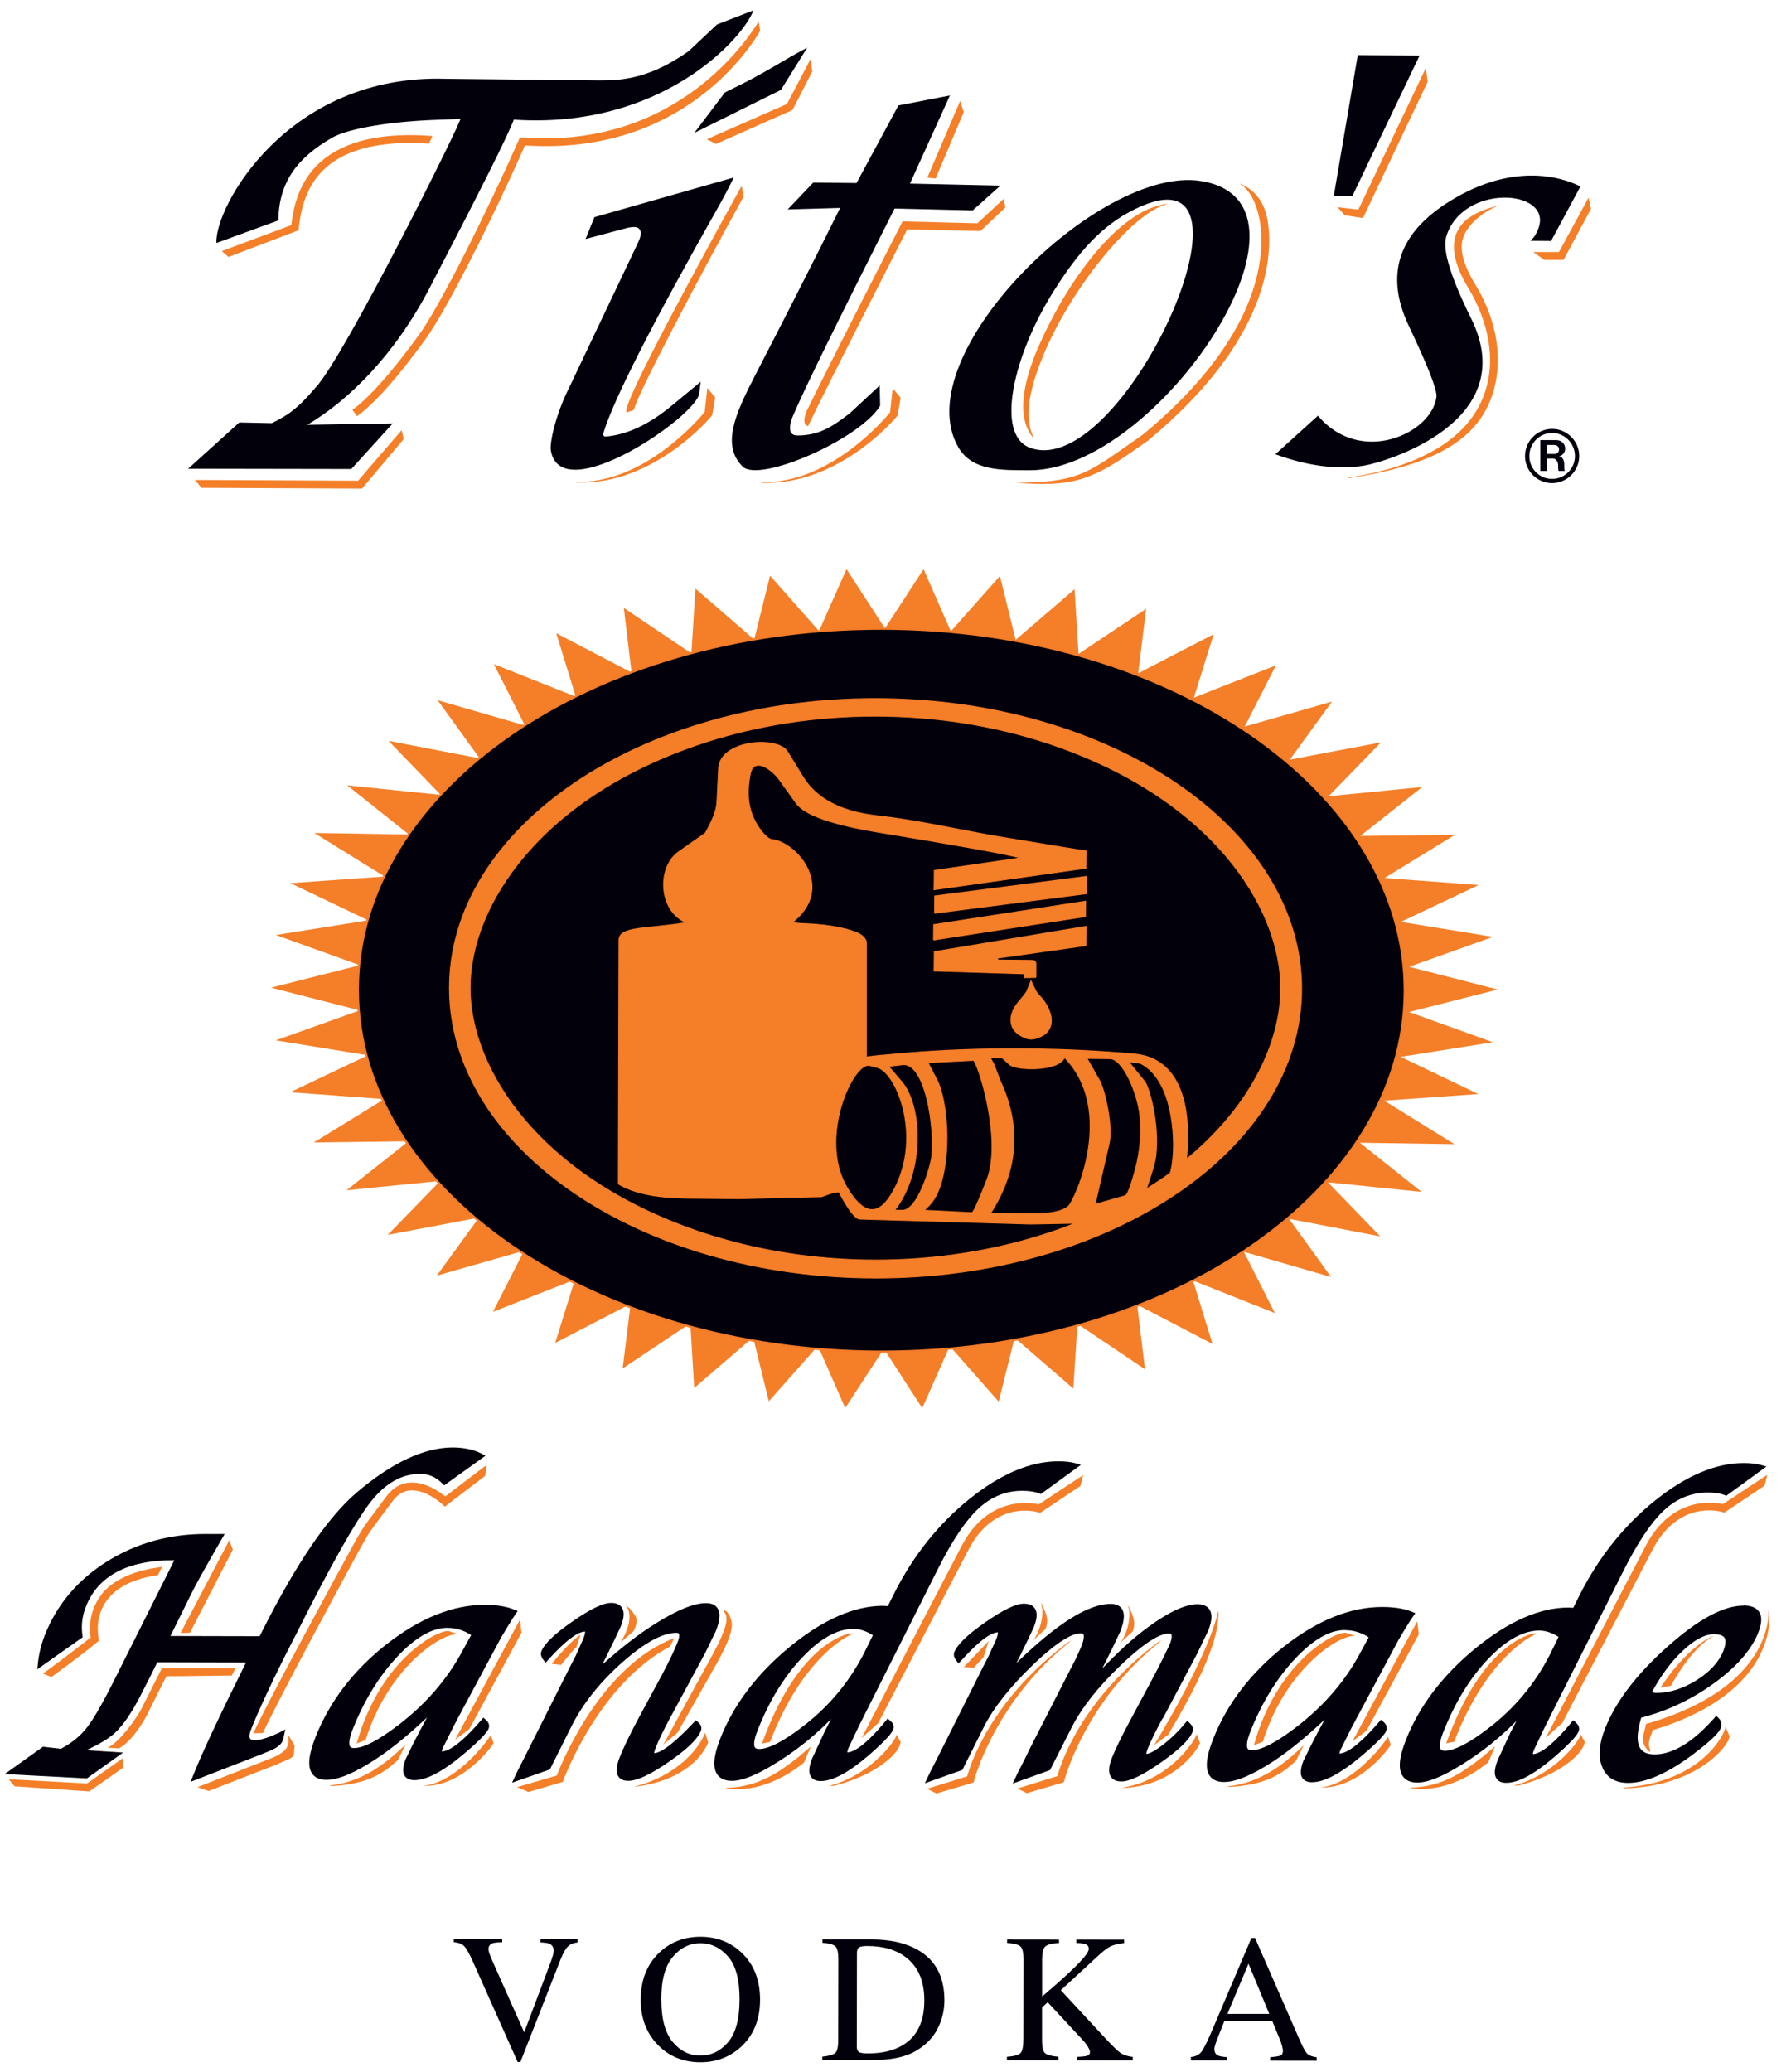 <?xml version="1.0" encoding="UTF-8"?> <svg xmlns="http://www.w3.org/2000/svg" id="Layer_1" data-name="Layer 1" viewBox="0 0 259.39 300"><defs><style> .cls-1, .cls-2 { fill: #f47f28; } .cls-3 { stroke-miterlimit: 3.86; stroke-width: .14px; } .cls-3, .cls-4 { fill: none; stroke: #f37b28; } .cls-4 { stroke-width: .31px; } .cls-5, .cls-6 { fill: #01000b; } .cls-2, .cls-6 { fill-rule: evenodd; } </style></defs><polygon class="cls-1" points="128.17 90.97 133.76 82.4 137.71 91.39 144.82 83.38 147.1 92.63 155.63 85.3 156.2 94.67 166 88.13 164.84 97.47 175.77 91.82 172.91 101 184.79 96.33 180.27 105.18 192.91 101.57 186.81 109.97 200.01 107.47 192.42 115.27 205.98 113.93 197.02 121.02 210.72 120.85 200.53 127.11 214.15 128.12 202.89 133.46 216.23 135.63 204.09 139.96 216.92 143.25 204.08 146.51 216.21 150.88 202.86 153 214.11 158.38 200.48 159.34 210.65 165.64 196.95 165.43 205.89 172.55 192.33 171.16 199.9 178.99 186.7 176.45 192.78 184.87 180.15 181.22 184.64 190.09 172.78 185.38 175.61 194.56 164.7 188.88 165.83 198.23 156.05 191.65 155.45 201.02 146.95 193.66 144.64 202.91 137.55 194.87 133.57 203.85 128.01 195.27 122.41 203.83 118.46 194.84 111.35 202.86 109.07 193.6 100.54 200.94 99.98 191.57 90.18 198.11 91.33 188.76 80.41 194.41 83.26 185.24 71.39 189.91 75.9 181.06 63.26 184.67 69.36 176.27 56.16 178.77 63.75 170.96 50.19 172.31 59.15 165.22 45.45 165.39 55.64 159.12 42.02 158.12 53.27 152.77 39.94 150.61 52.09 146.27 39.25 142.98 52.1 139.73 39.96 135.36 53.3 133.23 42.06 127.85 55.69 126.89 45.52 120.59 59.22 120.81 50.28 113.69 63.84 115.08 56.27 107.25 69.47 109.79 63.39 101.37 76.02 105.02 71.53 96.15 83.39 100.86 80.56 91.67 91.47 97.36 90.35 88.01 100.13 94.59 100.72 85.21 109.23 92.58 111.53 83.33 118.62 91.36 122.6 82.39 128.17 90.97"></polygon><path class="cls-5" d="M72.73,280.68v.5c-.66,0-1.11.05-1.35.13-.42.14-.63.42-.63.84,0,.21.07.52.22.9.15.39.43,1.04.84,1.95l4.11,9.22,3.76-9.97c.16-.44.29-.81.38-1.11.09-.3.13-.54.13-.73,0-.51-.22-.85-.65-1.03-.26-.1-.68-.16-1.27-.18v-.5s5.38,0,5.38,0v.5c-.56.08-.98.22-1.24.44-.41.33-.81.99-1.21,1.99l-5.83,14.88h-.4s-6.49-14.56-6.49-14.56c-.55-1.22-.98-1.97-1.31-2.27-.33-.3-.81-.47-1.45-.51v-.5s7.02.01,7.02.01Z"></path><path class="cls-5" d="M92.79,289.45c0,2.68.82,4.87,2.48,6.58,1.63,1.67,3.68,2.51,6.15,2.52,2.31,0,4.28-.75,5.92-2.25,1.82-1.69,2.74-3.96,2.74-6.81,0-2.81-.87-5.07-2.63-6.76-1.62-1.56-3.62-2.35-6-2.35-2.37,0-4.37.77-5.99,2.32-1.77,1.7-2.66,3.95-2.66,6.76M95.77,289.45c0-2.78.56-4.83,1.66-6.15s2.44-1.98,4.03-1.98c1.53,0,2.86.64,3.98,1.92,1.12,1.28,1.68,3.35,1.67,6.22,0,2.84-.56,4.9-1.67,6.19-1.11,1.29-2.44,1.93-4,1.93-1.59,0-2.94-.67-4.03-1.99-1.09-1.33-1.64-3.37-1.63-6.14"></path><path class="cls-5" d="M119.09,298.22h7.33c1.97.01,3.63-.23,4.98-.73.74-.26,1.45-.66,2.14-1.17,1.08-.81,1.9-1.81,2.43-3,.54-1.18.81-2.43.81-3.75,0-3.65-1.49-6.19-4.47-7.61-1.66-.79-3.69-1.19-6.08-1.19h-7.11s0,.49,0,.49c.97.07,1.6.24,1.88.52.28.28.42.89.42,1.86l-.02,11.73c0,.99-.15,1.61-.44,1.85-.29.24-.91.42-1.87.52v.5ZM124.09,296.21l.02-13.45c0-.44.1-.72.32-.85.21-.13.61-.19,1.2-.19,2.38,0,4.29.59,5.73,1.76,1.68,1.37,2.52,3.42,2.51,6.13,0,3.04-1.03,5.19-3.08,6.44-1.33.82-3.03,1.22-5.09,1.22-.66,0-1.1-.07-1.31-.21-.21-.14-.31-.42-.31-.86"></path><path class="cls-5" d="M145.83,297.76c1.07-.08,1.74-.27,2-.57.26-.29.39-1,.39-2.12l.02-11.42c0-.95-.14-1.57-.43-1.85-.29-.28-.94-.45-1.95-.52v-.5s7.52.01,7.52.01v.5c-1.03.05-1.7.22-2,.51-.3.29-.45.91-.45,1.85v5.39c1.62-1.38,2.95-2.56,3.98-3.53,1.85-1.74,2.78-2.86,2.78-3.36,0-.35-.16-.58-.47-.69-.31-.11-.76-.17-1.33-.17v-.5s6.92.01,6.92.01v.5c-.84.08-1.5.24-1.99.48-.49.24-1.16.77-2.02,1.58l-5.16,4.76,6.28,6.78c1.14,1.22,1.91,1.98,2.33,2.28.41.3,1.02.5,1.81.6v.5s-8.07-.01-8.07-.01v-.5c.73-.03,1.23-.08,1.48-.17.26-.09.39-.27.39-.54,0-.15-.08-.37-.25-.67-.17-.3-.43-.65-.79-1.05l-5.08-5.48-.82.75v4.76c0,.98.14,1.6.43,1.86.3.26.94.44,1.94.52v.5s-7.46-.01-7.46-.01v-.5Z"></path><path class="cls-5" d="M177.69,298.31v-.5c-.62-.05-1.05-.13-1.27-.23-.36-.17-.54-.48-.54-.92,0-.22.07-.52.2-.9.13-.38.55-1.43,1.24-3.16h6.95s1.05,2.55,1.05,2.55c.15.36.27.7.36,1.02.09.33.13.55.13.68,0,.38-.11.62-.34.72-.22.1-.73.18-1.51.25v.5s6.73.01,6.73.01v-.5c-.62-.09-1.06-.25-1.32-.48-.26-.23-.61-.85-1.05-1.83l-6.55-14.96h-.53s-5.5,12.93-5.5,12.93c-.82,1.94-1.4,3.12-1.74,3.55-.34.43-.84.68-1.52.75v.5s5.2,0,5.2,0ZM177.77,291.54l3.05-7.26,3.01,7.27h-6.06"></path><path class="cls-6" d="M203.45,143.46c-.04,28.9-34.02,52.27-75.89,52.21-41.87-.06-75.78-23.54-75.73-52.44.04-28.9,34.02-52.27,75.89-52.21,41.87.06,75.78,23.54,75.73,52.44"></path><path class="cls-4" d="M203.45,143.46c-.04,28.9-34.02,52.27-75.89,52.21-41.87-.06-75.78-23.54-75.73-52.44.04-28.9,34.02-52.27,75.89-52.21,41.87.06,75.78,23.54,75.73,52.44Z"></path><path class="cls-2" d="M126.87,101.14c34.07.05,61.67,18.86,61.64,42.03-.04,23.16-27.69,41.89-61.77,41.84s-61.67-18.86-61.64-42.03c.04-23.16,27.69-41.89,61.77-41.84M171.85,167.81c9.39-7.74,13.63-17.02,13.64-24.68.02-11.9-10.18-27.81-33.99-35.62-7.45-2.43-15.8-3.83-24.64-3.84-8.86-.01-17.22,1.36-24.68,3.77-23.84,7.74-34.08,23.62-34.1,35.52-.02,11.9,10.18,27.81,33.99,35.62,7.45,2.43,15.8,3.83,24.67,3.84,8.84.01,17.2-1.36,24.65-3.77,1.52-.48,2.96-1.01,4.34-1.57l-6.47.12-24.74-.72c-.64-.03-1.65-1.34-3.01-3.92-.31-.05-.94.1-1.87.44l-.65.24-11.95.29-7.78-.08c-4.26-.05-7.5-.73-9.7-2.05l.09-35.3c0-1.97,4.02-1.64,8.92-2.41l.83-.13c-4-1.62-4.33-7.98-1.1-10.25l3.85-2.7c1.07-1.87,1.63-3.34,1.68-4.4l.25-4.97c.2-4.1,8.52-4.77,9.97-2.42l2.24,3.65c1.95,3.17,5.54,5.05,10.76,5.63,5.81.65,11.52,1.98,17.28,2.98,8.22,1.37,12.54,2.07,12.98,2.11l-.03,2.5-21.99,3.11.03-2.78,12.52-1.82c-2.27-.6-9.16-1.84-20.65-3.73-6.71-1.11-10.66-2.5-11.87-4.19l-2.46-3.43c-.97-1.36-3.71-3.49-4.22-.72-.61,3.29-.21,5.84,1.73,8.31.25.31.94,1.06,1.38,1.1,3.59.31,9.42,7.04,2.92,12.06.5-.03.95.09,1.48.1,2.76.1,5.83.42,8.12,1.4.58.27,1.21.81,1.2,1.38v16.54s1.8-.21,1.8-.21c1.07-.02,16.32-2.05,37-.22,5.52.47,8.52,5.54,7.57,15.23,0,.03,0-.03,0,0M135.36,132.21l.02-2.5,21.98-2.83-.03,2.5-21.98,2.83M135.21,136.08l.02-2.22,21.99-3.39-.02,2.22-21.99,3.39M150.05,141.5l-1.71.03v-.56s-13.05-.41-13.05-.41l.03-2.78,21.99-3.67-.03,2.78-12.8,1.81v.28s5,.05,5,.05c.37,0,.56.19.55.56v1.9M150.01,143.45c.32.67,1.46,1.26,2.1,3.3.37,1.28.09,2.63-1.34,3.28-1.08.5-1.72.57-2.82-.03-1.85-.97-2.15-2.99-.26-5.16.35-.39,1.04-1.24,1.04-1.37l.59-1.46.69,1.44M143.42,153.12l.55,1.01.87,2.3c3.08,6.58,2.62,12.98-1.37,19.2l6.11.07c2.59.03,4.31-.33,5.15-1.07.95-.83,6.94-13.92-.57-21.55-.75,2.09-7.47,1.97-8.13.85l-.89-.79-1.72-.02M157.43,153.23l1.68,2.96c.85,1.22,2.1,6.83,1.53,9.3l-2.04,8.87,4.36-1.25c.31-.05.8-1.31,1.46-3.77.69-2.55.92-5.11.69-7.7-.29-3.25-2.44-8.36-4.36-8.38l-3.33-.03M140.98,153.5l-6.58.34,1.27,2.43c1.57,2.98,2.21,11.13.27,16.04-.47,1.18-1.17,2.14-2.12,2.9l6.94.35c.21.01.93-1.57,2.17-4.74,2.32-5.94-1.43-17.33-1.96-17.31M169.52,169.77c.43-1.65.62-4.26.23-7.21-.73-5.7-3.02-7.91-4.67-8.66l-1.62-.19,2.34,2.88c.58.72,2.12,5.86,1.61,10.62-.14,1.22-.64,2.71-1.39,4.93,1.22-.77,2.4-1.54,3.52-2.36M128.68,154.37l1.92,2.24c2.93,3.42,3.39,12.9-1.03,18.61h1.11c2.22.04,4.08-6.25,4.26-7.74.47-4.5-.95-13.33-4.04-13.37l-2.23.26M125.97,154.24c-2.38-.62-7.54,10.48-3.31,17.66,2.31,3.91,4.44,4.26,6.41,1.04,4.79-7.82.85-17.66-1.99-18.4l-1.11-.29"></path><path class="cls-3" d="M126.87,101.14c34.07.05,61.67,18.86,61.64,42.03-.04,23.16-27.69,41.89-61.77,41.84s-61.67-18.86-61.64-42.03c.04-23.16,27.69-41.89,61.77-41.84ZM171.85,167.81c9.39-7.74,13.63-17.02,13.64-24.68.02-11.9-10.18-27.81-33.99-35.62-7.45-2.43-15.8-3.83-24.64-3.84-8.86-.01-17.22,1.36-24.68,3.77-23.84,7.74-34.08,23.62-34.1,35.52-.02,11.9,10.18,27.81,33.99,35.62,7.45,2.43,15.8,3.83,24.67,3.84,8.84.01,17.2-1.36,24.65-3.77,1.52-.48,2.96-1.01,4.34-1.57l-6.47.12-24.74-.72c-.64-.03-1.65-1.34-3.01-3.92-.31-.05-.94.1-1.87.44l-.65.24-11.95.29-7.78-.08c-4.26-.05-7.5-.73-9.7-2.05l.09-35.3c0-1.97,4.02-1.64,8.92-2.41l.83-.13c-4-1.62-4.33-7.98-1.1-10.25l3.85-2.7c1.07-1.87,1.63-3.34,1.68-4.4l.25-4.97c.2-4.1,8.52-4.77,9.97-2.42l2.24,3.65c1.95,3.17,5.54,5.05,10.76,5.63,5.81.65,11.52,1.98,17.28,2.98,8.22,1.37,12.54,2.07,12.98,2.11l-.03,2.5-21.99,3.11.03-2.78,12.52-1.82c-2.27-.6-9.16-1.84-20.65-3.73-6.71-1.11-10.66-2.5-11.87-4.19l-2.46-3.43c-.97-1.36-3.71-3.49-4.22-.72-.61,3.29-.21,5.84,1.73,8.31.25.31.94,1.06,1.38,1.1,3.59.31,9.42,7.04,2.92,12.06.5-.03.95.09,1.48.1,2.76.1,5.83.42,8.12,1.4.58.27,1.21.81,1.2,1.38v16.54s1.8-.21,1.8-.21c1.07-.02,16.32-2.05,37-.22,5.52.47,8.52,5.54,7.57,15.23,0,.03,0-.03,0,0M135.36,132.21l.02-2.5,21.98-2.83-.03,2.5-21.98,2.83M135.21,136.08l.02-2.22,21.99-3.39-.02,2.22-21.99,3.39M150.05,141.5l-1.71.03v-.56s-13.05-.41-13.05-.41l.03-2.78,21.99-3.67-.03,2.78-12.8,1.81v.28s5,.05,5,.05c.37,0,.56.19.55.56v1.9M150.01,143.45c.32.67,1.46,1.26,2.1,3.3.37,1.28.09,2.63-1.34,3.28-1.08.5-1.72.57-2.82-.03-1.85-.97-2.15-2.99-.26-5.16.35-.39,1.04-1.24,1.04-1.37l.59-1.46.69,1.44M143.42,153.12l.55,1.01.87,2.3c3.08,6.58,2.62,12.98-1.37,19.2l6.11.07c2.59.03,4.31-.33,5.15-1.07.95-.83,6.94-13.92-.57-21.55-.75,2.09-7.47,1.97-8.13.85l-.89-.79-1.72-.02M157.43,153.23l1.68,2.96c.85,1.22,2.1,6.83,1.53,9.3l-2.04,8.87,4.36-1.25c.31-.05.8-1.31,1.46-3.77.69-2.55.92-5.11.69-7.7-.29-3.25-2.44-8.36-4.36-8.38l-3.33-.03M140.98,153.5l-6.58.34,1.27,2.43c1.57,2.98,2.21,11.13.27,16.04-.47,1.18-1.17,2.14-2.12,2.9l6.94.35c.21.01.93-1.57,2.17-4.74,2.32-5.94-1.43-17.33-1.96-17.31M169.52,169.77c.43-1.65.62-4.26.23-7.21-.73-5.7-3.02-7.91-4.67-8.66l-1.62-.19,2.34,2.88c.58.72,2.12,5.86,1.61,10.62-.14,1.22-.64,2.71-1.39,4.93,1.22-.77,2.4-1.54,3.52-2.36M128.68,154.37l1.92,2.24c2.93,3.42,3.39,12.9-1.03,18.61h1.11c2.22.04,4.08-6.25,4.26-7.74.47-4.5-.95-13.33-4.04-13.37l-2.23.26M125.97,154.24c-2.38-.62-7.54,10.48-3.31,17.66,2.31,3.91,4.44,4.26,6.41,1.04,4.79-7.82.85-17.66-1.99-18.4l-1.11-.29"></path><path class="cls-6" d="M224.79,69.94c2.13,0,3.93-1.75,3.93-3.92,0-2.15-1.77-3.93-3.92-3.93-2.17,0-3.93,1.75-3.93,3.94,0,2.15,1.75,3.91,3.92,3.91M224.79,69.33c-1.84,0-3.3-1.47-3.29-3.31,0-1.86,1.47-3.34,3.3-3.34,1.82,0,3.3,1.51,3.3,3.35,0,1.82-1.49,3.3-3.31,3.3M223.08,68.18h.92s0-1.8,0-1.8h.88c.4,0,.79.34.79,1.05,0,.54.02.61.06.75h.88c-.12-.44,0-.9-.1-1.34-.1-.5-.42-.75-.71-.79.48-.08.88-.52.88-1.11,0-.69-.52-1.23-1.33-1.23h-2.26s0,4.47,0,4.47M224,65.71v-1.29s1.11,0,1.11,0c.4,0,.69.29.69.65,0,.36-.31.67-.65.65h-1.15"></path><path class="cls-6" d="M56.88,61.3l-6,6.6-23.63-.04,7.41-6.7,4.71.1c2.26-1.13,3.57-1.92,6.36-5.18,4.2-4.5,20.97-38.19,20.95-38.86l-3.28.12c-8.35.3-13.47,1.55-15.22,2.55-5.23,2.98-7.81,6.59-7.86,12.02l-8.97,3.27c-.34-5.06,10.24-24.54,33.3-23.77l21.74.23c2.83,0,7.22.15,13.39-4.27l4.07-3.83,5.27-2.04c-1.51,4.09-13.35,17.25-34.71,15.82-.71,2.01-4.77,10.12-12.17,24.33-5.06,9.72-11.7,16.28-17.73,19.85l12.36-.2ZM100.56,19.24l4.42-5.85,3.05-1.52c1.24-.62,3.21-1.73,5.92-3.33.97-.57,1.96-1.12,2.96-1.64l-3.81,6.12-12.55,6.22M196.66,7.97l8.93.09-9.74,20.35-2.68-.03,3.48-20.42M127.48,58.73h0c-2.93,4.86-17.51,11.23-19.93,8.81-3.07-3.06-1.12-7.52,1.8-13.17,8.51-16.46,12.15-23.93,12.33-24.27l-7.6.22,3.71-3.89,6.26.07,6.07-11.23,7.46-1.45-5.79,12.76,13.1.29-4.01,3.59-11.32-.27c-8.33,16.5-12.97,25.92-14.72,30.03-.34.8-1,2.82.63,2.82,2.92,0,4.79-1.01,7.64-3.24l4.3-4,.06,2.92M197.5,67.42c-3.86.6-8.12.05-12.79-1.66l6.17-5.58c6.17,7.34,16.52,2.57,17.16-2.72.12-1-1.21-4.41-3.98-10.23-3.79-7.96-1.26-14.31,7.56-19.05,9.04-4.85,15.68-2.01,17.27-1.18l-4.25,7.89-2.98-.03c.33-.32.84-.83,1.21-1.97,1.79-5.55-11.1-6.32-13.42,1.39-.56,1.87.64,5.81,3.61,11.81,7.49,15.13-12.76,20.9-15.56,21.33M149.02,68.08c-3.68-.04-8.19.22-10.24-3.35-7.63-13.35,20.55-40.91,35.18-38.52,19.66,3.19-6.37,42.07-24.95,41.87M101.48,55.27l-.2,1.6c-.03,3.14-20,16.94-21.5,8.36-.2-1.14.7-5.23,2.65-9.11l9.91-20.85c.44-.9.43-1.17.49-1.58-.19-.73-.48-.97-1.85-.73l-6.17,1.64,1.28-3.16,20.17-5.74c-.67,1.4-1.39,2.77-2.15,4.12-9.63,17-15.19,27.93-16.69,32.77-.11.33-.04.63.29.61,3.08-.25,6.28-1.74,9.6-4.49l4.18-3.45M163.46,30.75c-4.74,2.57-8.05,6.95-10.89,11.45-5.75,9.14-8.48,20.63-3.46,22.6,13.8,5.26,36.54-46.12,14.35-34.05"></path><path class="cls-2" d="M75.7,19.91l-.4-.03-.16.37c-4.54,10.27-11.39,24.02-14.53,28.33-3.91,5.36-7.22,9.08-9.57,10.75l.66.92c2.48-1.77,5.79-5.47,9.83-11.01,3.16-4.33,9.74-17.43,14.5-28.19,23.01,1.56,32.88-14.59,34.07-16.57l-.22-1.39c-1.16,1.93-11.56,18.55-34.17,16.81"></path><path class="cls-2" d="M51.87,69.59c-.55,0-23.63-.11-23.63-.11l.94,1.14,23.25.11,6.04-7.16-.3-1.29s-5.97,6.89-6.3,7.31"></path><path class="cls-2" d="M113.96,15.06c-.35.15-11.6,5.1-11.6,5.1l1.34.68,11.08-4.91,2.86-5.59-.22-1.84s-3.28,6.23-3.45,6.56"></path><path class="cls-2" d="M90.77,59.71l1.04-.36c.13-1.58,9.55-19.42,15.89-30.9l-.3-1.53c-17.39,31.5-16.84,32.44-16.63,32.79"></path><path class="cls-2" d="M102.06,59.64c-.94,1.14-8.93,10.5-18.82,10.12l.22.09c11.06.43,19.24-9.18,19.59-9.63l.1-.13.43-2.55-1.13-1.37s-.36,3.17-.39,3.47"></path><path class="cls-2" d="M128.92,59.68c-.94,1.14-8.93,10.5-18.82,10.12l.22.09c11.06.43,19.24-9.18,19.59-9.63l.1-.13.42-2.55-1.13-1.37s-.36,3.17-.39,3.47"></path><polygon class="cls-2" points="134.3 25.73 135.51 25.84 139.58 16.23 139.06 14.61 134.3 25.73"></polygon><path class="cls-2" d="M150.32,50.37c-1.84,4.28-3.43,10.05-.53,13.18h0c-1.55-2.98-.84-7.11,1.58-12.73,4.18-9.74,13-20.27,17.68-21.25v-.05c-7.09.75-14.71,11.53-18.72,20.85"></path><path class="cls-2" d="M179.5,26.61c1.14.48,2.52,2.43,3.01,5.72.1.67.18,1.52.17,2.52,0,5.56-2.47,15.9-17.11,28.03,0,0-1.94,1.36-1.94,1.36-6.3,4.45-8,5.64-16.65,5.63h.1c7.86.64,10.84-.21,17.21-4.7l1.97-1.38c17.75-14.7,18.06-27,17.37-31.61-.49-3.27-2.2-4.82-3.96-5.55h-.18Z"></path><path class="cls-2" d="M196.73,30.35c-.63-.07-3.02-.36-3.02-.36l1.06,1.18,2.63.4,9.37-19.73-.26-2.01s-9.44,19.82-9.78,20.52"></path><path class="cls-2" d="M225.77,36.49h-3.72s1.62,1.13,1.62,1.13h2.78s3.97-7.39,3.97-7.39l-.35-1.62s-3.99,7.33-4.29,7.88"></path><path class="cls-2" d="M210.94,33.76c-.84,2.04-.24,4.73,1.76,8.01,1.26,2.06,5.11,9.32,1.79,16.45-2.63,5.65-9.27,9.43-19.19,10.91l.04.09c10.31-1.55,17.38-4.51,20.18-10.52,2.4-5.15,1.71-11.7-1.86-17.52-1.8-2.95-2.37-5.3-1.68-6.98.92-2.25,3.7-4.1,5.52-4.55h0c-2.03.49-5.42,1.34-6.56,4.12"></path><path class="cls-2" d="M46.52,23.36c-2.48,2.16-3.89,5.2-4.33,9.23l-10.07,3.76.97.85,10.2-3.88-.18-.14.15.08c.34-4,1.64-6.98,4-9.04,3.13-2.74,8.14-3.88,14.88-3.42l.49-1.11c-7.26-.56-12.68.68-16.11,3.68"></path><path class="cls-2" d="M145.38,28.77s-3.51,3.27-3.81,3.55c-.42,0-10.85-.27-10.85-.27l-.16.31c-.45.88-10.29,20.09-13.75,27.19-.34.86-.58,1.91.22,2.15,2.18-4.66,12.94-25.69,14.36-28.49.65,0,10.61.24,10.61.24l3.6-3.4-.22-1.29Z"></path><path class="cls-5" d="M69.71,210.42c-1.15-.57-2.54-.86-4.12-.87-4.15,0-8.85,2.19-13.97,6.55-4.14,3.54-8.74,10.29-13.67,20.09,0,0-.21.41-.35.68-.48,0-11.71-.03-12.92-.03.51-1.02,3.16-6.38,3.16-6.38.65-1.31,2.11-3.92,4.33-7.75l.37-.64h-2.68c-5.28-.02-10.1,1.32-14.34,3.97-4.25,2.66-7.28,6.24-9.02,10.65-.52,1.33-.86,2.68-1,4.03l-.1.94,6.58-4.65-.04-.26c-.21-1.39-.04-2.8.51-4.18,1.76-4.46,6.04-6.71,12.72-6.7h.08c-.57,1.14-8.61,17.17-8.61,17.17-1.71,3.43-3.08,5.82-4.07,7.08-.94,1.21-2.21,2.23-3.75,3.05-.26-.03-2.59-.3-2.59-.3l-5.55,3.96,11.9.63,5.25-3.74s-3.63-.24-5.3-.35c1.72-.81,3.18-1.64,4.1-2.49,1.18-1.09,2.42-2.88,3.68-5.33l1.44-2.82s.77-1.55,1.03-2.08c.48,0,11.62.03,12.85.03-.07.13-.15.3-.15.3-3.74,7.52-6.27,12.92-7.51,16.06l-.36.91,9.57-3.72s1.71-.68,1.71-.68c1.15-.45,1.83-.97,2.08-1.6l.36-1.58-.8.41c-1.57.75-2.78,1.14-3.6,1.14-.26,0-.59-.04-.72-.23-.09-.13-.18-.47.16-1.35.95-2.41,2.55-5.88,4.74-10.29l1.77-3.45c4.98-9.93,8.61-16.37,10.79-19.16,2.12-2.71,4.53-4.08,7.17-4.07,1.25,0,2.31.46,3.23,1.4l.26.26,5.99-4.29-.64-.32Z"></path><path class="cls-5" d="M68.23,236.71c-.3.56-1.28,2.34-1.28,2.34-2.19,4.07-5.31,7.67-9.25,10.68-2.89,2.21-5.05,3.33-6.41,3.33-.44,0-.55-.16-.59-.22-.14-.21-.28-.81.38-2.48,1.65-4.18,3.83-7.73,6.47-10.54,2.6-2.77,5.02-4.16,7.21-4.16,1.31,0,2.46.38,3.47,1.04M74.68,233.66l.3-.43-.48-.2c-1.09-.46-2.54-.7-4.3-.7-4.58-.01-9.35,1.9-14.19,5.68-4.81,3.77-8.28,8.31-10.32,13.48-1,2.54-1.17,4.26-.49,5.26.41.61,1.11.92,2.06.92,1.75,0,4.11-.99,7.23-3.05,2.42-1.59,4.89-3.67,7.36-5.99-.28.52-1,1.85-1,1.85,0,0-1.05,2.03-1.05,2.03,0,0-1.04,2.14-1.04,2.14-.45,1.13-.49,1.93-.13,2.46.27.4.73.6,1.37.6,1.77,0,4.1-1.22,7.11-3.74,2.93-2.47,3.49-3.32,3.66-3.74.1-.26.18-.77-.45-1.3l-.32-.27-.27.32c-3.19,3.72-4.87,4.55-5.74,4.58,0-.08.03-.22.14-.5l1.57-3.16.85-1.61,5.98-11.15s.95-1.59.95-1.59l.82-1.33s.37-.54.37-.54"></path><path class="cls-5" d="M97.1,248.61l5.08-9.4s1.52-3.14,1.52-3.14c.34-.87.51-1.59.51-2.18,0-.44-.1-.8-.3-1.09-.32-.48-.88-.72-1.66-.72-1.73,0-4.12.96-7.3,2.95-2.56,1.59-5.15,3.65-7.73,5.96.15-.3.8-1.6.8-1.6,0,0,1-2.05,1-2.05,0,0,.9-1.92.9-1.92.49-1.24.53-2.12.14-2.7-.3-.44-.82-.67-1.56-.67-1.15,0-2.98.87-5.58,2.68-2.6,1.8-4.07,3.22-4.51,4.32-.15.39-.05.81.3,1.26l.31.4.34-.38c3.07-3.42,4.62-4.13,5.38-4.13h0s0,.02,0,.07c0,.13-.04.42-.26.97l-1.12,2.5-.69,1.33s-6.79,13.5-6.79,13.5l-.95,1.87s-.77,1.64-.77,1.64l5.48-1.92,3.11-6.22c1.65-3.29,4.14-6.42,7.38-9.29,3.21-2.84,5.84-4.27,7.82-4.27.14,0,.31.02.37.11.05.07.17.36-.21,1.31-.45,1.14-1.21,2.72-2.25,4.69l-3.31,6.12c-1.31,2.45-2.25,4.39-2.8,5.79-.51,1.3-.57,2.22-.18,2.79.28.41.75.62,1.41.62,1.28,0,3.2-.89,5.87-2.74,2.67-1.84,4.2-3.32,4.66-4.5.1-.26.18-.77-.42-1.27l-.31-.26-.27.29c-3.47,3.68-5.05,4.46-5.76,4.47,0,0,0,0,0-.02,0-.09.03-.3.19-.71.42-1.08,1.14-2.56,2.13-4.42"></path><path class="cls-5" d="M123.62,235.81c.95,0,1.89.34,2.8.92-.27.56-1.21,2.47-1.22,2.47-2.12,4.2-5.09,7.79-8.84,10.67-2.85,2.21-5.02,3.33-6.43,3.33-.44,0-.55-.17-.59-.22-.14-.21-.28-.81.38-2.48,1.69-4.28,3.88-7.85,6.52-10.61,2.59-2.72,5.07-4.09,7.38-4.08M128.88,249.06l-.33-.26-.26.32c-3.07,3.72-4.73,4.54-5.58,4.58,0-.09.03-.28.18-.66l1.44-3.03.79-1.58,10.64-21.14c2.11-4.21,4.12-7.22,6-8.94,1.83-1.69,3.95-2.54,6.31-2.53,1.01,0,1.83.13,2.45.38l.22.09,5.82-4.24-.85-.23c-.64-.18-1.47-.27-2.44-.27-4.03,0-8.35,1.82-12.85,5.44-4.47,3.59-8.12,8.16-10.87,13.59,0,0-.7,1.4-.97,1.93-.29-.02-.71-.04-.71-.04h.01c-4.13,0-8.64,1.97-13.43,5.88-4.77,3.9-8.17,8.37-10.11,13.28-1,2.53-1.15,4.24-.47,5.24.42.62,1.14.94,2.13.94,1.75,0,4.31-1.14,7.83-3.51,2.58-1.73,4.68-3.56,6.53-5.43-.34.65-.9,1.75-.9,1.75,0,0-1.84,3.96-1.84,3.96-.27.69-.41,1.27-.41,1.74,0,.37.08.67.25.91.28.4.75.61,1.4.61,1.75,0,4.03-1.22,6.97-3.74,2.82-2.45,3.37-3.31,3.54-3.74.1-.26.18-.77-.49-1.3"></path><path class="cls-5" d="M168.43,248.75s4.95-9.35,4.95-9.35l1.61-3.34c.31-.79.46-1.45.46-2,0-.43-.1-.79-.29-1.08-.33-.48-.91-.73-1.72-.74-1.75,0-4.08,1.07-7.13,3.29-2.26,1.65-4.49,3.73-6.68,6.03.08-.17.29-.57.29-.57,0,0,1.16-2.33,1.16-2.33l1.18-2.49c.34-.87.51-1.6.51-2.18,0-.44-.1-.8-.29-1.09-.32-.47-.86-.7-1.61-.71-3.25,0-7.74,2.82-13.66,8.56.26-.51.63-1.25.63-1.25,0,0,1-2.05,1-2.05,0,0,.9-1.92.9-1.92.48-1.23.53-2.11.13-2.69-.3-.45-.83-.67-1.58-.68-1.15,0-2.97.87-5.57,2.68-2.59,1.8-4.06,3.22-4.5,4.32-.15.39-.05.81.3,1.26l.31.4.34-.37c3.07-3.42,4.61-4.14,5.36-4.14,0,.01,0,.02,0,.06,0,.13-.03.42-.25.97l-1.14,2.49s-.69,1.33-.69,1.33c0,0-6.76,13.49-6.76,13.49l-.96,1.87s-.78,1.64-.78,1.64l5.43-1.93,3.11-6.22c1.43-2.81,3.8-5.81,7.05-8.93,3.98-3.83,5.98-4.63,6.96-4.63.2,0,.34.05.4.14.03.04.07.14.07.34,0,.26-.07.7-.35,1.4l-.87,1.94-.67,1.28s-5.81,11.36-5.81,11.36c0,0-.87,1.78-.87,1.78,0,0-.95,1.86-.95,1.86,0,.01-.78,1.65-.78,1.65l5.4-1.94,3.16-6.22c1.43-2.81,3.8-5.82,7.05-8.93,3.99-3.83,6.01-4.63,6.99-4.63.13,0,.31.02.37.12.05.08.19.4-.23,1.45l-.78,1.63s-.77,1.54-.77,1.54l-.75,1.43s-3.26,6.1-3.26,6.1c-1.36,2.53-2.3,4.45-2.79,5.68-.51,1.29-.56,2.21-.16,2.81.3.44.81.66,1.53.66,1.19,0,3.05-.89,5.69-2.74,2.64-1.85,4.15-3.3,4.6-4.45.12-.29.13-.76-.45-1.3l-.33-.3-.29.35c-.95,1.16-2.03,2.21-3.22,3.13-1.48,1.14-2.14,1.32-2.4,1.32,0-.01,0,0,0-.02,0-.1.03-.31.19-.73.41-1.04,1.14-2.53,2.18-4.43"></path><path class="cls-5" d="M194.76,235.99c1.3,0,2.45.38,3.47,1.04-.3.56-1.27,2.34-1.27,2.34-2.19,4.08-5.31,7.67-9.25,10.68-2.89,2.21-5.05,3.33-6.41,3.33-.44,0-.55-.16-.59-.22-.14-.21-.28-.81.38-2.48,1.65-4.18,3.83-7.72,6.47-10.54,2.6-2.77,5.02-4.17,7.21-4.16M195.7,250.21l.86-1.62,5.97-11.15s.95-1.6.95-1.6l.83-1.33s.37-.54.37-.54l.3-.43-.48-.2c-1.09-.46-2.54-.7-4.3-.7-4.59-.01-9.36,1.9-14.19,5.68-4.81,3.77-8.29,8.31-10.33,13.48-1,2.54-1.16,4.26-.49,5.26.41.61,1.11.92,2.06.92,1.74,0,4.11-.99,7.24-3.05,2.42-1.59,4.89-3.67,7.36-5.99-.29.52-1,1.84-1,1.84,0,0-1.05,2.03-1.05,2.03,0,0-1.04,2.14-1.04,2.14-.44,1.13-.49,1.94-.13,2.46.27.39.73.6,1.37.6,1.77,0,4.1-1.22,7.12-3.74,2.93-2.47,3.49-3.31,3.66-3.74.1-.26.18-.77-.46-1.3l-.32-.27-.27.32c-3.18,3.71-4.87,4.55-5.74,4.58,0-.08.03-.22.14-.5l1.57-3.16"></path><path class="cls-5" d="M222.93,236.05c.95,0,1.89.34,2.8.92-.27.56-1.21,2.47-1.22,2.48-2.12,4.2-5.09,7.79-8.84,10.67-2.85,2.21-5.02,3.33-6.43,3.33-.44,0-.55-.17-.59-.22-.14-.21-.28-.81.38-2.48,1.69-4.28,3.88-7.85,6.52-10.61,2.59-2.72,5.07-4.09,7.38-4.09M228.18,249.3l-.33-.26-.27.32c-3.07,3.72-4.73,4.55-5.58,4.58,0-.09.03-.28.18-.65l1.44-3.03s.79-1.58.79-1.58l10.64-21.13c2.1-4.21,4.12-7.21,5.99-8.94,1.83-1.69,3.95-2.54,6.31-2.54,1.01,0,1.84.13,2.45.38l.22.09,5.82-4.24-.86-.23c-.64-.17-1.47-.27-2.44-.27-4.03,0-8.35,1.82-12.85,5.44-4.47,3.59-8.12,8.16-10.87,13.59,0,0-.7,1.4-.97,1.93-.29-.02-.71-.04-.71-.04h.01c-4.12,0-8.64,1.97-13.43,5.88-4.77,3.9-8.17,8.37-10.1,13.29-1,2.52-1.15,4.23-.47,5.23.42.62,1.14.94,2.13.94,1.74,0,4.31-1.14,7.83-3.51,2.57-1.73,4.68-3.56,6.53-5.43-.33.65-.91,1.75-.91,1.75,0,0-1.83,3.96-1.83,3.96-.27.69-.41,1.27-.41,1.74,0,.37.09.67.25.91.28.41.75.62,1.4.62,1.75,0,4.03-1.22,6.97-3.74,2.82-2.44,3.37-3.31,3.54-3.74.1-.26.18-.77-.49-1.3"></path><path class="cls-5" d="M249.61,238.96c-.64,1.62-1.95,3.06-3.9,4.28-1.96,1.23-3.94,1.85-5.9,1.84-.18,0-.37-.08-.56-.12,1.27-2.34,2.74-4.36,4.39-5.92,1.73-1.64,3.27-2.47,4.58-2.46.79,0,1.3.17,1.53.5.24.36.2,1.01-.15,1.88M252.54,232.44c-2.93,0-6.56,1.95-11.09,5.99-4.43,3.95-7.46,7.93-8.99,11.81-.88,2.22-1.02,4.09-.42,5.55.63,1.54,1.89,2.32,3.76,2.32,2.84,0,6.41-1.7,10.62-5.08,2.19-1.76,2.64-2.47,2.79-2.85.22-.55.1-1.07-.33-1.48l-.32-.3-.29.33c-3.09,3.49-5.99,5.25-8.62,5.25-.98,0-1.65-.26-2.03-.79-.29-.39-.43-.94-.44-1.65,0-.77.18-1.74.52-2.88,3.69-.94,7.2-2.58,10.43-4.9,3.33-2.39,5.53-4.89,6.53-7.43.28-.72.42-1.33.42-1.86,0-.45-.11-.83-.32-1.15-.4-.59-1.15-.89-2.24-.9"></path><path class="cls-1" d="M14.57,231.02c-1.03,1.39-1.55,3-1.54,4.79,0,.4.05.81.1,1.23-1.88,1.56-6.86,5.21-6.91,5.25l1.24.49c.22-.17,4.89-3.58,6.63-5.06l.24-.21-.05-.32c-.34-2.12.07-3.98,1.2-5.51,1.78-2.41,4.89-3.29,7.4-3.65l.59-1.2c-1.33.19-6.4.78-8.91,4.17"></path><polygon class="cls-1" points="26.15 236.41 27.51 236.37 33.72 224.34 33.21 222.96 26.15 236.41"></polygon><path class="cls-1" d="M23.28,241.83l-2.86,5.67c-.56,1.06-2.94,4.57-4.81,5.51l1.63.1c2.3-1.31,4.09-4.91,4.18-5.08,0,0,2.05-4.19,2.69-5.37.64.02,9.47-.1,9.47-.1l.53-1.06h-10.66s-.17.32-.17.32Z"></path><path class="cls-1" d="M12.61,258.19c-.38-.02-11.35-.61-11.35-.61l.86,1.02,10.81.74,4.9-3.43-.02-1.39s-4.9,3.46-5.2,3.67"></path><path class="cls-1" d="M41.77,251.93c0,.66-.01,1.57-2.32,2.54l-10.84,4.25,1.62.56,9.66-3.77c2.76-1.18,2.7-1.05,2.71-2.16l.08-.6-.94-1.62.02.79Z"></path><path class="cls-1" d="M64.48,216.63c-.83-.67-2.97-2.2-5.23-1.99-1.3.12-2.41.8-3.3,2.01l-1.77,2.37c-1.27,1.67-1.74,2.3-3.09,4.76-1.42,2.59-12.28,22.46-14.4,27.14l1.39-.03c2.1-4.65,12.58-23.98,14-26.57,1.3-2.38,1.73-2.94,3-4.62l1.78-2.38c.7-.95,1.51-1.45,2.49-1.55,2.31-.22,4.7,1.98,4.72,2.01l.35.33,5.84-4.45.22-1.59s-5.35,4.08-6,4.57"></path><path class="cls-1" d="M51.66,252.4l1.29-.49c3.14-10.1,10.54-15.35,13.36-15.36l-1.39-.44c-1.99,0-9.96,4.48-13.26,16.29"></path><polygon class="cls-1" points="65.92 251.85 67.97 250.31 75.53 236.36 75.32 234.44 65.92 251.85"></polygon><path class="cls-1" d="M61.33,258.53h.43c5.47-.1,9.63-5.89,9.72-6.18l-.4-1.17c0,.14-4.57,6.77-9.75,7.35"></path><path class="cls-1" d="M47.66,258.48l.43.08c5.38-.27,7.69-2.05,9.56-3.79l1.1-2.22c-1.76,1.64-5.6,5.46-11.09,5.93"></path><path class="cls-1" d="M181.6,252.65l1.29-.49c3.14-10.11,10.54-15.35,13.36-15.36l-1.39-.44c-1.99,0-9.96,4.49-13.26,16.29"></path><polygon class="cls-1" points="195.87 252.09 197.91 250.55 205.48 236.6 205.27 234.69 195.87 252.09"></polygon><path class="cls-1" d="M191.27,258.77h.43c5.47-.1,9.63-5.89,9.72-6.18l-.4-1.17c0,.14-4.57,6.76-9.75,7.35"></path><path class="cls-1" d="M177.72,258.6l.43.08c5.38-.27,7.69-2.04,9.56-3.79l1.1-2.22c-1.76,1.64-5.6,5.46-11.09,5.93"></path><path class="cls-2" d="M90.64,232.39c.45.58,1.2,2.13-.75,5.38l1.87-1.63c.93-1.88.22-2.27-.61-3.33l-.51-.43Z"></path><path class="cls-2" d="M80.64,257.04c-.5.15-5.76,1.68-5.76,1.68l1.65.7,4.98-1.46.1-.27c.05-.14,5.11-13.9,15.44-19.33l.61-1.22c-10.5,3.96-16.24,17.85-17.02,19.89"></path><path class="cls-2" d="M79.9,240.87l1.36.15c.64-.75,1.34-1.74,2.22-2.56l.59-1.8c-1.37.86-3.52,3.42-4.18,4.2"></path><path class="cls-2" d="M104.71,232.98l.23.43c.38.67.86,1.49-2.13,6.85l-6.73,12.28,2.05-1.71,5.67-10.01c3.07-5.5,2.24-6.24,1.54-7.44l-.63-.4Z"></path><path class="cls-2" d="M91.73,258.68l1.21-.15c5.12-.87,8.36-3.36,9.64-6.26l-.46-1.44c-.71,2-3.78,6.22-10.38,7.85"></path><path class="cls-2" d="M120.11,258.53h.68c6.11-1.56,9.55-4.74,9.64-6.35l-.58-1.07c-.04.78-3.75,5.88-9.74,7.42"></path><path class="cls-2" d="M115.43,254.52c-2.3,1.78-5.46,4.22-10.27,4.3l.16.1c4.53.59,8.5-1.72,10.8-3.5l.32-.24,1-2.35-2.01,1.7Z"></path><path class="cls-2" d="M110.35,252.41l1.17-.22c4.57-11.91,10.97-15.36,12.12-15.71l-.77.03c-1.24.37-7.59,2.3-12.51,15.89"></path><path class="cls-2" d="M150.45,217.79c-1.32-.3-7.46-1.23-11.25,6.15l-14.41,27.67,2.39-2.14,13.03-25.01c3.79-7.39,9.92-5.6,10.18-5.52l.26.08,5.83-3.9.4-1.58s-6.04,3.99-6.43,4.24"></path><path class="cls-2" d="M219.2,258.5h.68c6.11-1.56,9.55-4.74,9.63-6.35l-.58-1.07c-.04.78-3.75,5.89-9.74,7.42"></path><path class="cls-2" d="M214.52,254.49c-2.31,1.78-5.46,4.22-10.27,4.3l.17.1c4.53.59,8.5-1.72,10.8-3.5l.32-.24,1-2.35-2.01,1.7Z"></path><path class="cls-2" d="M209.44,252.38l1.17-.22c4.57-11.91,10.97-15.36,12.12-15.71l-.77.03c-1.24.37-7.59,2.3-12.51,15.9"></path><path class="cls-2" d="M249.54,217.75c-1.32-.3-7.46-1.23-11.25,6.15l-14.41,27.67,2.39-2.14,13.03-25.01c3.79-7.39,9.92-5.6,10.18-5.52l.26.08,5.82-3.9.4-1.58s-6.04,3.99-6.43,4.25"></path><polygon class="cls-2" points="139.59 241.34 141.02 241.44 142.42 239.95 143.19 237.57 139.59 241.34"></polygon><path class="cls-2" d="M153.15,257.12c-.53.17-5.81,1.8-5.81,1.8l1.38.67,5.37-1.58.07-.31c.02-.1,3.04-11.55,14.09-20.24l-.54.28c-11.22,8.38-14.14,17.79-14.56,19.37"></path><path class="cls-2" d="M140.07,257.16c-.54.17-5.81,1.8-5.81,1.8l1.38.67,5.37-1.58.08-.32c.02-.1,3.04-11.55,14.09-20.23l-.54.28c-11.21,8.39-14.14,17.79-14.56,19.37"></path><path class="cls-2" d="M163.35,232.4c.48,1.12.2,3.6-1.07,5.42l1.74-1.61c.53-1.35.13-2.11-.48-3.56l-.19-.25Z"></path><path class="cls-2" d="M150.74,232.03c.48,1.12.2,3.6-1.07,5.42l1.74-1.62c.54-1.34.14-2.11-.48-3.55l-.19-.25Z"></path><path class="cls-2" d="M167.15,252.64l2.01-1.48c7.41-12.32,7.17-15.95,7.33-17.53l-.09-.46c-.12,1.18-1.75,7.01-9.25,19.48"></path><path class="cls-2" d="M162.53,258.8l.62.02c6.77-.49,10.05-5.13,10.65-6.47l-.48-1.31c-.4,1.31-4.27,6.79-10.79,7.75"></path><path class="cls-2" d="M256.12,233.19c.02.11.89,10.91-17.41,16.29l-.33.1-.13.64c-.21.97-.83,2.13.7,3.43l.07-.27c-.34-.74-.21-1.21-.07-1.74.09-.34.34-.81.42-1.17,15.22-4.6,16.92-13.11,16.91-16.39,0-.33-.02-.66-.07-.87h-.08Z"></path><path class="cls-2" d="M240.47,244.31l1.54-.27c-.17.35,2.67-5.31,6.09-7.13l-.02-.05c-4.14,1.81-7.67,7.64-7.6,7.45"></path><path class="cls-2" d="M235.17,258.79l.1.1c10.47-.23,15.22-6.21,15.21-7.56l-.57-1.37c-.04.93-3.37,8.05-14.75,8.83"></path></svg> 